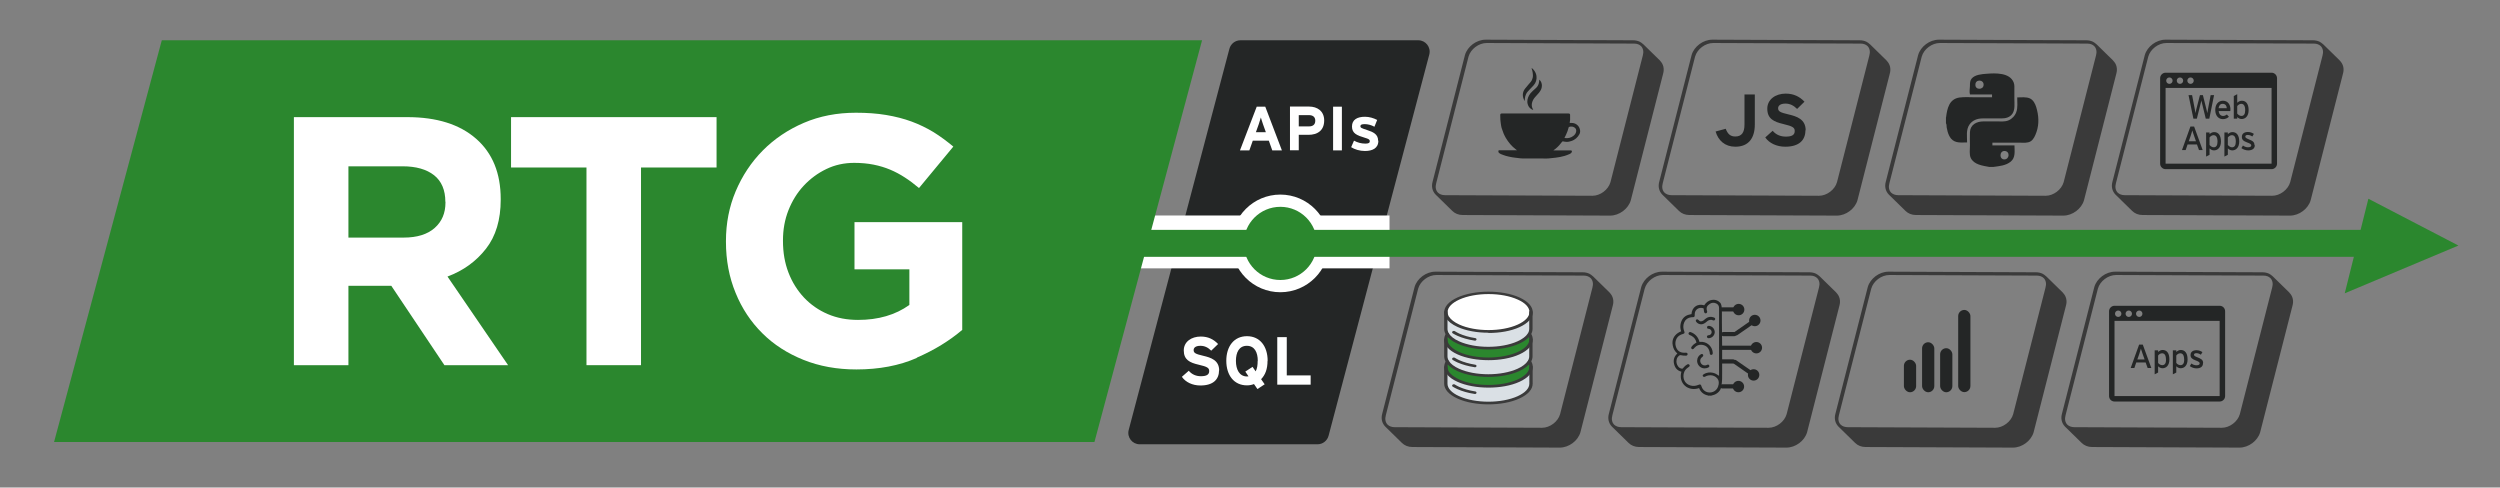 <?xml version="1.0" encoding="UTF-8"?>
<svg xmlns="http://www.w3.org/2000/svg" id="a" data-name="Layer 1" viewBox="0 0 210.45 41.04">
  <rect x="0" y="0" width="210.45" height="41.04" fill="#808080" stroke="none"/>
  <defs>
    <style type="text/css">
      .d {
        fill: #2b872e;
      }

      .d, .e, .f, .g, .h {
        stroke-width: 0px;
      }

      .e {
        fill: #3a3a3a;
      }

      .f {
        fill: #242626;
      }

      .g {
        fill: #dae0e5;
      }

      .h {
        fill: #fff;
      }
    </style>
  </defs>
  <g>
    <g>
      <path class="g" d="M128.89,30.89v1.41c0,.42-.35.83-1.05,1.15-1.4.64-3.67.64-5.07,0-.7-.32-1.05-.73-1.05-1.15v-1.39c0,.41.36.82,1.05,1.13,1.4.64,3.67.64,5.07,0,.7-.32,1.05-.74,1.05-1.15Z"/>
      <path class="g" d="M128.89,28.58v1.41c0,.15-.05.3-.14.45-.16.26-.47.5-.91.7-1.4.64-3.67.64-5.07,0-.44-.2-.75-.44-.91-.7-.09-.15-.14-.3-.14-.45v-1.39c0,.41.36.82,1.05,1.13,1.4.64,3.67.64,5.07,0,.7-.32,1.05-.74,1.05-1.15Z"/>
      <path class="g" d="M128.89,26.26v1.41c0,.15-.05.3-.14.45-.16.26-.46.5-.91.7-1.4.64-3.67.64-5.07,0-.44-.2-.75-.44-.91-.7-.09-.15-.14-.3-.14-.45v-1.39c0,.07.01.14.04.21.02.07.05.14.1.21h0c.16.26.47.51.92.71,1.4.64,3.67.64,5.07,0,.7-.32,1.05-.74,1.05-1.15Z"/>
      <path class="d" d="M128.75,28.13c.09.15.14.3.14.45,0,.42-.35.83-1.05,1.15-1.4.64-3.67.64-5.07,0-.69-.31-1.04-.72-1.05-1.13v-.02c0-.15.05-.3.14-.45.16.26.46.5.91.7,1.4.64,3.67.64,5.07,0,.45-.2.75-.44.91-.7Z"/>
      <path class="d" d="M128.75,30.44c.09.15.14.3.14.45,0,.42-.35.84-1.05,1.15-1.4.64-3.67.64-5.07,0-.69-.31-1.04-.72-1.05-1.13v-.02c0-.15.05-.3.14-.45.16.26.46.5.91.7,1.4.64,3.67.64,5.07,0,.44-.2.75-.44.91-.7Z"/>
      <path class="h" d="M127.84,25.11c.7.32,1.05.73,1.05,1.15s-.35.83-1.05,1.15c-1.4.64-3.67.64-5.07,0-.45-.21-.76-.45-.92-.71h0c-.04-.07-.07-.14-.1-.21-.02-.07-.03-.14-.04-.21v-.02c0-.42.35-.83,1.05-1.15,1.4-.64,3.67-.64,5.07,0Z"/>
    </g>
    <g>
      <path class="e" d="M125.3,32.63c-.94,0-1.89-.16-2.61-.49-.71-.32-1.11-.76-1.12-1.23,0-.06.06-.11.14-.12h0c.08,0,.14.05.14.11,0,.39.36.75.98,1.04,1.36.62,3.57.62,4.93,0,.63-.29.98-.66.98-1.05,0-.14-.04-.27-.12-.4-.04-.06,0-.12.07-.15.07-.03.16,0,.19.05.1.16.15.33.15.5,0,.48-.4.92-1.12,1.25-.72.33-1.66.49-2.61.49Z"/>
      <path class="e" d="M125.3,34.04c-.94,0-1.89-.16-2.61-.49-.72-.33-1.12-.77-1.12-1.25v-1.41c0-.17.05-.34.15-.5.04-.06.12-.08.19-.05.07.03.1.1.06.15-.08.13-.13.27-.12.4v1.41c0,.39.35.77.98,1.05,1.36.62,3.57.62,4.93,0,.63-.29.98-.66.98-1.05v-1.41c0-.06.06-.11.14-.11s.14.05.14.11v1.41c0,.48-.4.92-1.12,1.25-.72.33-1.66.49-2.61.49Z"/>
      <path class="e" d="M125.3,30.32c-.94,0-1.89-.16-2.61-.49-.71-.32-1.11-.76-1.12-1.23,0-.06.06-.11.14-.12h0c.08,0,.14.05.14.11,0,.38.36.75.98,1.04,1.36.62,3.57.62,4.93,0,.63-.29.98-.66.98-1.05,0-.14-.04-.27-.12-.4-.04-.06,0-.12.07-.15.07-.03.16,0,.19.05.1.16.15.33.15.5,0,.48-.4.92-1.12,1.25-.72.33-1.66.49-2.61.49Z"/>
      <path class="e" d="M125.3,31.73c-.94,0-1.89-.16-2.61-.49-.45-.2-.79-.46-.97-.75-.1-.16-.15-.33-.15-.5v-1.41c0-.17.05-.34.15-.5.04-.06.12-.08.19-.05.07.03.1.1.06.15-.08.13-.13.27-.12.4v1.41c0,.14.04.27.12.4.16.25.45.47.85.65,1.36.62,3.57.62,4.93,0,.4-.18.7-.41.86-.65.08-.13.12-.26.12-.4v-1.41c0-.06.06-.11.14-.11s.14.05.14.11v1.41c0,.17-.05.34-.15.5-.18.29-.52.54-.97.75-.72.33-1.66.49-2.61.49Z"/>
      <path class="e" d="M125.3,28.01c-.94,0-1.89-.16-2.61-.49-.46-.21-.8-.47-.98-.76,0,0,0,0,0,0-.04-.07-.07-.14-.1-.22-.02-.07-.04-.15-.04-.23,0,0,0,0,0-.01,0,0,0,0,0-.01,0-.48.4-.92,1.12-1.25,1.44-.65,3.78-.65,5.22,0,.72.33,1.12.77,1.12,1.25s-.4.92-1.12,1.25c-.72.33-1.66.49-2.61.49ZM121.98,26.66c.15.24.45.47.86.66,1.36.62,3.57.62,4.93,0,.63-.29.98-.66.98-1.05s-.35-.77-.98-1.05c-1.36-.62-3.57-.62-4.93,0-.63.29-.98.66-.98,1.05,0,0,0,0,0,.01,0,0,0,0,0,0,0,.06.01.13.03.19.02.07.05.13.08.19,0,0,0,0,0,0Z"/>
      <path class="e" d="M125.3,29.42c-.94,0-1.89-.16-2.61-.49-.45-.2-.79-.46-.97-.75-.1-.16-.15-.33-.15-.5v-1.41c0-.06.06-.11.14-.11s.14.05.14.11v1.41c0,.13.04.27.12.4.16.25.45.47.85.65,1.36.62,3.57.62,4.93,0,.4-.18.7-.41.86-.65.08-.13.12-.26.12-.4v-1.41c0-.06.06-.11.14-.11s.14.05.14.11v1.41c0,.17-.05.34-.15.5-.18.29-.52.55-.97.75-.72.33-1.66.49-2.61.49Z"/>
      <path class="e" d="M124.15,28.67s-.02,0-.03,0c-.54-.08-1.02-.22-1.43-.4-.14-.06-.28-.14-.4-.21-.06-.04-.07-.11-.02-.16.05-.05.14-.06.2-.02.11.07.24.14.37.2.38.17.83.3,1.34.38.08.01.13.07.11.13-.01.05-.07.09-.14.09Z"/>
      <path class="e" d="M124.15,30.91s-.02,0-.03,0c-.54-.08-1.02-.22-1.43-.4-.14-.06-.28-.14-.4-.21-.06-.04-.07-.11-.02-.16.05-.05.14-.06.2-.02.11.07.24.14.37.2.38.17.84.3,1.34.38.08.01.13.07.11.13-.01.05-.07.09-.14.09Z"/>
      <path class="e" d="M124.15,33.16s-.02,0-.03,0c-.54-.08-1.02-.22-1.43-.4-.14-.06-.28-.14-.4-.21-.06-.04-.07-.11-.02-.16.05-.05.14-.06.2-.02.11.07.24.14.37.2.38.17.83.3,1.34.38.08.01.13.07.11.13-.01.05-.07.09-.14.09Z"/>
    </g>
  </g>
  <path class="f" d="M110.91,37.4h-14.97c-.62,0-1.08-.58-.93-1.19l8.48-32.1c.11-.42.49-.72.93-.72h14.97c.62,0,1.08.58.93,1.19l-8.48,32.1c-.11.42-.49.72-.93.72Z"/>
  <circle class="h" cx="107.78" cy="20.49" r="4.11"/>
  <rect class="h" x="88.23" y="18.14" width="28.74" height="4.45"/>
  <rect class="h" x="61.48" y="18.14" width="32.8" height="4.45"/>
  <rect class="d" x="67.46" y="19.35" width="133.65" height="2.27"/>
  <polygon class="d" points="197.38 24.69 199.37 16.73 206.95 20.67 197.38 24.69"/>
  <g>
    <path class="h" d="M107.91,12.66h-.81l-.29-.82h-1.35l-.29.82h-.79l1.41-3.68h.72l1.4,3.68ZM106.56,11.13l-.24-.67c-.07-.22-.15-.44-.18-.57-.04.14-.11.36-.18.57l-.24.67h.84Z"/>
    <path class="h" d="M111.47,10.14c0,.85-.57,1.21-1.33,1.21h-.81v1.3h-.74v-3.68h1.61c.69,0,1.27.38,1.27,1.17ZM110.72,10.16c0-.32-.21-.47-.54-.47h-.85v.95h.86c.34,0,.53-.16.53-.48Z"/>
    <path class="h" d="M112.96,12.66h-.74v-3.68h.74v3.68Z"/>
    <path class="h" d="M116.03,11.85c0,.64-.51.86-1.13.86-.44,0-.86-.13-1.16-.32l.24-.55c.29.16.61.25.96.25.28,0,.37-.07.37-.21,0-.13-.1-.19-.41-.28-.66-.2-1.09-.36-1.09-.95s.46-.82,1.1-.82c.35,0,.73.11,1.02.27l-.23.57c-.27-.15-.57-.22-.81-.22-.29,0-.37.06-.37.18s.08.16.57.32c.49.16.92.34.92.89Z"/>
  </g>
  <g>
    <path class="h" d="M102.62,31.17c0,.76-.48,1.28-1.57,1.28-.67,0-1.25-.28-1.56-.73l.58-.51c.28.33.64.46,1.02.46.47,0,.7-.13.7-.43,0-.26-.14-.37-.89-.54-.74-.17-1.25-.41-1.25-1.2,0-.73.64-1.17,1.43-1.17.62,0,1.08.23,1.46.63l-.58.56c-.26-.26-.54-.41-.91-.41-.43,0-.57.18-.57.36,0,.25.17.33.81.48s1.34.37,1.34,1.24Z"/>
    <path class="h" d="M106.7,30.38c0,.69-.19,1.18-.54,1.54l.3.43-.61.4-.29-.42c-.18.07-.37.11-.59.11-1.09,0-1.74-.85-1.74-2.07s.65-2.07,1.74-2.07,1.74.85,1.74,2.07ZM105.88,30.38c0-.72-.27-1.27-.92-1.27s-.92.55-.92,1.27.29,1.31.93,1.31c.05,0,.09,0,.13-.01l-.27-.4.61-.4.26.38c.13-.22.17-.54.17-.88Z"/>
    <path class="h" d="M110.33,32.38h-2.81v-4h.8v3.22h2.01v.79Z"/>
  </g>
  <circle class="d" cx="107.78" cy="20.49" r="3.08"/>
  <g id="b" data-name="ILvtDp">
    <g>
      <path class="f" d="M130.74,12.66c.37,0,.72,0,1.08,0,.13,0,.26,0,.4,0,.09,0,.13.06.09.14-.03.08-.1.13-.17.16-.14.06-.28.12-.42.16-.24.07-.49.12-.74.15-.15.02-.31.03-.46.05-.26.04-.51.02-.77.02-.52,0-1.03,0-1.55,0-.15,0-.29-.02-.44-.04-.15-.02-.31-.03-.46-.06-.18-.03-.36-.07-.54-.12-.14-.04-.28-.1-.42-.15-.04-.02-.08-.05-.13-.08-.07-.05-.09-.12-.07-.2,0-.02.02-.04.04-.04.02,0,.05,0,.07,0,.46,0,.92,0,1.37,0,.02,0,.04,0,.08,0-.04-.03-.07-.06-.1-.08-.35-.26-.62-.59-.84-.96-.14-.24-.25-.5-.33-.77-.01-.04-.03-.09-.04-.13-.01-.05-.02-.1-.03-.16-.02-.16-.05-.32-.06-.48-.01-.13-.01-.26-.01-.38,0-.1.04-.14.15-.14.28,0,.55,0,.83,0,.78,0,1.57,0,2.35,0,.79,0,1.59,0,2.38,0,.03,0,.07,0,.1.01.04.01.07.05.07.09,0,.15,0,.29,0,.44,0,.07-.02.13-.03.2,0,.02,0,.04,0,.06.06,0,.11,0,.16,0,.31-.01.63.21.7.56.03.12.02.26-.04.38-.15.28-.38.48-.68.58-.14.05-.29.08-.43.07-.09,0-.18-.02-.27-.04-.04,0-.06,0-.08.03-.16.22-.34.42-.55.59-.06.05-.12.1-.2.15ZM131.7,11.61s.02.01.03.01c.27.04.52-.02.73-.19.11-.09.19-.2.22-.34.03-.16-.02-.29-.16-.37-.13-.08-.28-.08-.42-.04-.03,0-.04.02-.05.05-.05.21-.13.41-.22.61-.04.09-.09.17-.13.26Z"/>
      <path class="f" d="M129.08,9.25c-.07,0-.12-.04-.18-.07-.16-.1-.25-.24-.3-.42-.02-.07-.03-.14-.03-.2,0-.26.1-.49.26-.7.12-.14.25-.26.39-.38.08-.07.16-.14.22-.24.07-.11.11-.23.12-.36,0-.06.01-.11.02-.17,0,0,0,0,.01,0,.03.04.07.08.1.12.1.16.13.34.09.53-.03.17-.12.31-.22.44-.11.13-.22.25-.34.38-.13.15-.22.31-.26.5-.03.16-.02.31.05.45.02.04.04.08.06.12Z"/>
      <path class="f" d="M128.95,5.73s.07.06.11.1c.15.16.25.35.28.56.04.29-.04.56-.23.78-.11.13-.23.24-.35.37-.11.12-.23.23-.3.39-.06.13-.09.26-.1.4,0,.05,0,.1-.01.17-.01-.02-.02-.03-.03-.04-.08-.15-.13-.31-.13-.47,0-.2.07-.38.19-.53.09-.12.19-.24.29-.35.1-.12.21-.22.28-.36.05-.12.09-.24.09-.36,0-.2-.03-.4-.1-.59,0-.01,0-.03-.01-.04,0,0,0,0,.01,0Z"/>
    </g>
  </g>
  <g>
    <path class="f" d="M147.72,10.48c0,1.13-.51,1.87-1.64,1.87-.87,0-1.44-.52-1.66-1.28l.85-.23c.17.44.39.65.81.65.53,0,.77-.34.77-.99v-2.55h.87v2.52Z"/>
    <path class="f" d="M151.98,10.97c0,.82-.52,1.38-1.7,1.38-.72,0-1.35-.3-1.68-.78l.62-.56c.3.35.69.49,1.11.49.51,0,.75-.14.75-.47,0-.28-.15-.4-.96-.59-.8-.19-1.35-.44-1.35-1.29,0-.78.69-1.27,1.55-1.27.67,0,1.17.25,1.58.68l-.62.61c-.28-.28-.59-.45-.98-.45-.46,0-.62.2-.62.39,0,.27.19.36.87.52.69.16,1.45.4,1.45,1.34Z"/>
  </g>
  <g>
    <rect class="f" x="160.27" y="30.28" width="1.03" height="2.74" rx=".52" ry=".52"/>
    <rect class="f" x="161.8" y="28.81" width="1.03" height="4.21" rx=".52" ry=".52"/>
    <rect class="f" x="163.32" y="29.31" width="1.03" height="3.71" rx=".52" ry=".52"/>
    <rect class="f" x="164.84" y="26.09" width="1.03" height="6.92" rx=".52" ry=".52"/>
  </g>
  <g>
    <rect class="f" x="144.81" y="25.87" width="1.28" height=".35" rx=".17" ry=".17"/>
    <circle class="f" cx="146.36" cy="26.06" r=".48"/>
    <g>
      <g>
        <path class="f" d="M140.79,28.97s0-.17,0-.19c.03-.43.34-.74.73-.89-.07-.2-.09-.4-.05-.6.07-.38.27-.65.63-.78.09-.03.19-.05.29-.07.02-.26.11-.49.34-.65.23-.16.48-.16.73-.09.16-.24.36-.41.65-.45.29-.05.53.05.72.26.14.25.12.6.12.6v1.03c0,.73.01,1.46.02,2.2v2.02c.01.38,0,.74-.06,1.12-.01.09-.03.18-.07.27-.14.31-.45.49-.77.55-.02,0-.05,0-.07.01h-.08s-.04-.03-.06,0h-.06s-.02-.01-.03-.02c-.34-.07-.58-.26-.72-.57,0-.02-.02-.03-.02-.05-.92.32-1.77-.39-1.49-1.38-.35-.09-.54-.32-.62-.66-.08-.34.02-.64.28-.87-.22-.19-.35-.42-.39-.7,0-.03-.01-.06-.01-.1ZM144.7,31.62s0,0,.01.01c0,0,0,0,0-.01,0-.03,0-.06,0-.09,0-.8,0-1.6,0-2.4,0-1.07,0-2.14,0-3.21,0-.18-.09-.31-.25-.38-.18-.08-.37-.07-.53.04-.24.16-.32.32-.23.61,0,.01,0,.02.01.04,0,.07-.03.12-.09.14-.06.02-.12,0-.15-.07-.02-.03-.03-.07-.03-.1-.01-.08-.02-.16-.03-.24-.03,0-.07-.02-.1-.03-.29-.06-.55.09-.63.37-.02.08-.02.17-.02.25,0,.1-.04.15-.14.15-.06,0-.12,0-.17.01-.26.04-.46.17-.57.42-.11.26-.1.51,0,.76.05.13.03.18-.1.22-.12.03-.23.08-.33.15-.26.19-.37.53-.29.86.08.32.27.53.61.57.09.01.17,0,.26,0,.1,0,.15.08.13.16-.02.05-.06.09-.13.09-.15,0-.29,0-.44-.04-.04-.01-.07,0-.1.01-.13.09-.22.2-.25.36-.05.21,0,.4.12.57.06.09.15.15.25.18.11.03.12.03.2-.06,0-.01.02-.02.03-.04.08-.1.18-.17.29-.24.08-.04.15-.03.19.04.04.07.01.13-.07.18-.01,0-.02.01-.03.02-.19.13-.33.28-.38.52,0,.03-.01.07-.02.1-.05.43.16.79.58.91.23.07.45.04.67-.05.15-.07.22-.04.26.12.12.42.56.63.97.47.29-.12.43-.35.48-.65.04-.25-.04-.45-.24-.6-.18-.13-.38-.17-.59-.14-.12.01-.22.05-.32.11-.05.03-.1.03-.15,0-.04-.03-.06-.09-.04-.13.02-.03.05-.06.08-.08.24-.14.5-.18.77-.12.18.04.34.13.49.24Z"/>
        <path class="f" d="M140.81,29.07s0,0-.01,0c0-.03,0-.06,0-.09,0,.03,0,.06.01.1Z"/>
        <path class="f" d="M144.07,33.29s0,0,0,.01h-.06s.05,0,.07-.01Z"/>
        <path class="f" d="M143.86,33.31s.04-.02.06,0h-.06Z"/>
        <path class="f" d="M144.7,31.62s0,0,.01,0c0,0,0,0,0,.01,0,0,0,0-.01-.01Z"/>
        <path class="f" d="M144.97,30.01s0,0,.01.01c0,0,0,0-.01-.01Z"/>
        <path class="f" d="M142.81,28.85c-.05-.26-.19-.45-.42-.58-.05-.03-.1-.05-.15-.07-.08-.03-.12-.1-.09-.17.02-.06.1-.1.18-.07.37.14.61.4.72.78,0,0,0,.02,0,.04.09,0,.17,0,.26,0,.48.05.85.45.87.93,0,.09-.03.14-.09.16-.08.02-.15-.02-.16-.11,0-.06-.01-.13-.03-.19-.08-.29-.26-.47-.55-.53-.29-.06-.53.03-.72.25-.01.01-.02.03-.03.04-.06.07-.13.09-.19.04-.06-.05-.06-.12-.01-.19.08-.11.18-.2.29-.27.04-.02.08-.04.12-.07Z"/>
        <path class="f" d="M142.87,30.34c0-.2.1-.39.3-.51.08-.05.15-.04.19.02.04.06.02.13-.05.19-.14.1-.21.23-.18.4.05.25.3.39.54.29.02,0,.04-.02.06-.03.06-.02.13,0,.15.06.03.06.01.13-.05.16-.1.06-.22.09-.34.09-.35,0-.63-.29-.63-.66Z"/>
        <path class="f" d="M144.06,26.92c-.18,0-.29.07-.39.16-.07.06-.15.12-.23.16-.23.12-.5.05-.65-.15-.05-.07-.05-.13,0-.18.06-.05.12-.04.18.02.07.07.14.14.24.12.06,0,.12-.04.18-.07.05-.03.09-.07.13-.11.22-.19.46-.25.74-.15.02,0,.05.02.07.03.06.04.07.1.04.16-.03.06-.09.08-.15.06-.07-.02-.13-.04-.17-.05Z"/>
        <path class="f" d="M144.35,27.95c-.01.28-.23.51-.51.52-.08,0-.14-.04-.15-.12,0-.07.04-.12.13-.13.02,0,.05,0,.07-.01.12-.03.19-.13.2-.25,0-.14-.1-.26-.24-.28-.02,0-.04,0-.05,0-.06-.01-.11-.07-.1-.13,0-.07.05-.11.12-.12.21-.01.44.15.5.37.02.05.02.11.03.17Z"/>
      </g>
      <rect class="f" x="144.75" y="29.1" width="2.84" height=".35" rx=".17" ry=".17"/>
      <circle class="f" cx="147.85" cy="29.27" r=".48"/>
    </g>
    <g>
      <rect class="f" x="144.79" y="32.35" width="1.28" height=".35" rx=".17" ry=".17"/>
      <circle class="f" cx="146.34" cy="32.54" r=".48"/>
    </g>
    <g>
      <rect class="f" x="144.89" y="27.95" width="1.28" height=".35" rx=".17" ry=".17"/>
      <rect class="f" x="145.84" y="27.47" width="1.87" height=".35" rx=".17" ry=".17" transform="translate(10.47 88.7) rotate(-34.8)"/>
      <circle class="f" cx="147.72" cy="26.98" r=".48"/>
    </g>
    <g>
      <rect class="f" x="144.79" y="30.25" width="1.28" height=".35" rx=".17" ry=".17"/>
      <rect class="f" x="145.74" y="30.72" width="1.87" height=".35" rx=".17" ry=".17" transform="translate(43.86 -78.18) rotate(34.8)"/>
      <circle class="f" cx="147.62" cy="31.56" r=".48"/>
    </g>
  </g>
  <g id="c" data-name="HXQxY6.tif">
    <g>
      <path class="f" d="M167.44,14.05c-.54-.1-1.27-.19-1.54-.75-.14-.3-.07-.72-.07-1.05,0-.38-.02-.76,0-1.13.03-.63.56-.9,1.14-.9.37,0,.75,0,1.12,0,.32,0,.66.04.97-.08.3-.12.56-.39.67-.7.14-.38.08-.84.08-1.24.34,0,.76-.06,1.08.09.28.14.43.44.52.73.21.68.26,1.42.02,2.1-.1.27-.22.6-.48.77-.27.17-.61.12-.91.12-.77,0-1.55,0-2.32,0v.23h1.86c0,.48.1,1.02-.31,1.36-.41.34-.95.38-1.45.45h-.36ZM168.72,13.42c.45,0,.5-.68.04-.71-.46-.03-.48.71-.04.71Z"/>
      <path class="f" d="M163.82,9.88c.09-.74.26-1.54,1.12-1.67.44-.06.91-.02,1.36-.02.46,0,.93,0,1.39,0v-.24h-1.86c-.06-.21-.01-.5,0-.72,0-.22,0-.44.14-.61.28-.34.86-.38,1.26-.41.73-.06,1.95-.11,2.28.73.08.2.06.41.06.62,0,.25,0,.5,0,.75,0,.4.07.89-.15,1.24-.22.34-.58.42-.96.42-.52,0-1.05,0-1.57,0-.44,0-.85.15-1.11.53-.29.43-.19,1-.19,1.49-.48,0-1,.09-1.35-.32-.14-.17-.23-.38-.29-.59-.03-.12-.06-.24-.08-.36-.01-.07,0-.29-.06-.34,0,0,0-.01,0-.02v-.08c0-.13,0-.27,0-.4ZM166.29,7.13c-.03.45.67.46.69.02.03-.47-.7-.5-.69-.02Z"/>
    </g>
  </g>
  <g>
    <path class="f" d="M186.85,25.74h-8.85c-.25,0-.46.21-.46.46v7.14c0,.25.2.46.46.46h8.85c.25,0,.46-.2.46-.46v-7.14c0-.25-.2-.46-.46-.46ZM180.08,26.14c.15,0,.27.12.27.27s-.12.27-.27.27-.27-.12-.27-.27.12-.27.27-.27ZM179.2,26.14c.15,0,.27.12.27.27s-.12.27-.27.27-.27-.12-.27-.27.12-.27.27-.27ZM178.31,26.14c.15,0,.27.12.27.27s-.12.27-.27.27-.27-.12-.27-.27.12-.27.27-.27ZM178,33.34v-6.33h8.85v6.33s-8.85,0-8.85,0Z"/>
    <g>
      <path class="f" d="M181.1,30.98h-.31l-.17-.47h-.79l-.16.47h-.31l.71-1.97h.31l.72,1.97ZM180.53,30.25l-.16-.45c-.05-.14-.13-.37-.15-.45-.02.08-.09.31-.14.46l-.16.45h.61Z"/>
      <path class="f" d="M182.62,30.26c0,.51-.28.74-.58.74-.15,0-.29-.08-.37-.17v.53l-.29.15v-2.02h.29v.14c.11-.1.23-.17.38-.17.32,0,.57.23.57.79ZM182.33,30.27c0-.37-.12-.53-.33-.53-.14,0-.26.09-.33.19v.62c.06.09.2.19.35.19.21,0,.32-.16.32-.47Z"/>
      <path class="f" d="M184.15,30.26c0,.51-.28.74-.58.74-.15,0-.29-.08-.37-.17v.53l-.29.15v-2.02h.29v.14c.11-.1.23-.17.38-.17.32,0,.57.23.57.79ZM183.86,30.27c0-.37-.12-.53-.33-.53-.14,0-.26.09-.33.19v.62c.06.09.2.19.35.19.21,0,.32-.16.32-.47Z"/>
      <path class="f" d="M185.45,30.57c0,.33-.26.44-.55.44-.2,0-.42-.08-.56-.19l.13-.22c.14.1.29.15.43.15.18,0,.27-.06.27-.16,0-.11-.13-.17-.34-.25-.32-.12-.43-.23-.43-.46,0-.26.21-.4.5-.4.19,0,.37.07.5.16l-.13.22c-.12-.08-.24-.13-.38-.13s-.2.06-.2.13c0,.07.05.13.27.21.33.13.5.22.5.49Z"/>
    </g>
  </g>
  <g>
    <path class="f" d="M191.22,6.12h-8.92c-.25,0-.46.21-.46.46v7.2c0,.25.21.46.46.46h8.92c.25,0,.46-.21.46-.46v-7.2c0-.25-.21-.46-.46-.46ZM184.4,6.52c.15,0,.27.12.27.27s-.12.27-.27.27-.27-.12-.27-.27.12-.27.27-.27ZM183.51,6.52c.15,0,.27.12.27.27s-.12.27-.27.27-.27-.12-.27-.27.12-.27.27-.27ZM182.62,6.52c.15,0,.27.12.27.27s-.12.27-.27.27-.27-.12-.27-.27.12-.27.27-.27ZM182.3,13.78v-6.38h8.92v6.38s-8.92,0-8.92,0Z"/>
    <g>
      <path class="f" d="M186.38,8.01l-.4,1.98h-.3l-.31-1.28c-.02-.07-.05-.22-.06-.26,0,.05-.04.2-.06.26l-.32,1.28h-.29l-.41-1.98h.3l.24,1.25c.01.06.04.2.05.26.01-.07.04-.2.05-.26l.32-1.25h.25l.32,1.28c.01.05.04.16.05.23.01-.07.03-.18.04-.23l.24-1.28h.29Z"/>
      <path class="f" d="M187.75,9.22c0,.05,0,.1,0,.13h-.98c.03.29.19.41.37.41.12,0,.22-.05.32-.12l.17.19c-.13.12-.29.2-.51.2-.35,0-.64-.28-.64-.77s.27-.78.65-.78c.42,0,.63.34.63.74ZM187.45,9.11c-.01-.2-.11-.37-.35-.37-.2,0-.31.14-.34.37h.69Z"/>
      <path class="f" d="M189.29,9.27c0,.51-.28.75-.59.75-.15,0-.29-.08-.37-.17v.14h-.29v-1.91l.29-.15v.72c.11-.1.23-.17.39-.17.32,0,.57.23.57.8ZM189,9.28c0-.37-.12-.54-.33-.54-.14,0-.26.09-.34.19v.63c.07.09.2.2.35.2.21,0,.32-.16.32-.47Z"/>
      <path class="f" d="M185.43,12.63h-.32l-.17-.47h-.79l-.16.47h-.31l.71-1.98h.31l.72,1.98ZM184.86,11.9l-.16-.46c-.05-.14-.13-.37-.15-.46-.02.08-.09.31-.14.46l-.16.45h.61Z"/>
      <path class="f" d="M186.96,11.91c0,.51-.28.75-.59.75-.15,0-.29-.08-.37-.17v.54l-.29.15v-2.03h.29v.14c.11-.1.23-.17.39-.17.32,0,.57.23.57.8ZM186.67,11.92c0-.37-.12-.54-.33-.54-.14,0-.26.09-.34.19v.63c.07.09.2.2.35.2.21,0,.32-.16.32-.47Z"/>
      <path class="f" d="M188.5,11.91c0,.51-.28.75-.59.75-.15,0-.29-.08-.37-.17v.54l-.29.15v-2.03h.29v.14c.11-.1.23-.17.39-.17.32,0,.57.23.57.8ZM188.21,11.92c0-.37-.12-.54-.33-.54-.14,0-.26.09-.34.19v.63c.07.09.2.2.35.2.21,0,.32-.16.32-.47Z"/>
      <path class="f" d="M189.81,12.22c0,.33-.27.44-.56.44-.2,0-.42-.08-.57-.19l.13-.22c.14.1.29.15.43.15.18,0,.27-.06.27-.16,0-.11-.13-.17-.35-.25-.32-.12-.44-.23-.44-.47,0-.27.21-.41.51-.41.19,0,.37.07.5.16l-.13.22c-.12-.08-.24-.13-.39-.13s-.2.06-.2.14c0,.07.05.13.27.22.33.13.5.22.5.5Z"/>
    </g>
  </g>
  <path class="e" d="M139.74,5.1l-1.38-1.35s0,0,0,0c0,0,0,0-.01-.01,0,0,0,0,0,0h0s-.03-.03-.05-.04c-.08-.07-.17-.14-.27-.19-.17-.08-.36-.12-.56-.12l-12.41-.05c-.77,0-1.53.57-1.74,1.29l-2.72,10.65c-.12.42-.03.81.25,1.1,0,0,0,0,0,0,0,0,0,0,0,0l1.4,1.37c.22.22.53.35.88.35l12.41.05c.77,0,1.53-.57,1.74-1.29l2.72-10.65c.12-.41.03-.81-.26-1.1ZM120.9,15.42l2.72-10.65c.18-.64.86-1.15,1.53-1.15l12.41.05c.25,0,.45.08.59.22,0,0,0,0,0,0h0s0,0,0,0c.18.19.23.48.14.79l-2.72,10.65c-.18.64-.86,1.15-1.52,1.15l-12.41-.05c-.25,0-.45-.08-.59-.21h0c-.19-.19-.24-.48-.15-.8Z"/>
  <path class="e" d="M158.82,5.1l-1.38-1.35s0,0,0,0c0,0,0,0-.01-.01,0,0,0,0,0,0h0s-.03-.03-.05-.04c-.08-.07-.17-.14-.27-.19-.17-.08-.36-.12-.56-.12l-12.41-.05c-.77,0-1.53.57-1.74,1.29l-2.72,10.65c-.12.42-.03.81.25,1.1,0,0,0,0,0,0,0,0,0,0,0,0l1.4,1.37c.22.22.53.35.88.35l12.41.05c.77,0,1.53-.57,1.74-1.29l2.72-10.65c.12-.41.03-.81-.26-1.1ZM139.97,15.42l2.72-10.65c.18-.64.86-1.15,1.53-1.15l12.41.05c.25,0,.45.08.59.22,0,0,0,0,0,0h0s0,0,0,0c.18.19.23.48.14.79l-2.72,10.65c-.18.64-.86,1.15-1.52,1.15l-12.41-.05c-.25,0-.45-.08-.59-.21h0c-.19-.19-.24-.48-.15-.8Z"/>
  <path class="e" d="M177.89,5.1l-1.38-1.35s0,0,0,0c0,0,0,0-.01-.01,0,0,0,0,0,0h0s-.03-.03-.05-.04c-.08-.07-.17-.14-.27-.19-.17-.08-.36-.12-.56-.12l-12.41-.05c-.77,0-1.53.57-1.74,1.29l-2.72,10.65c-.12.42-.03.81.25,1.1,0,0,0,0,0,0,0,0,0,0,0,0l1.4,1.37c.22.22.53.35.88.35l12.41.05c.77,0,1.53-.57,1.74-1.29l2.72-10.65c.12-.41.03-.81-.26-1.1ZM159.05,15.42l2.72-10.65c.18-.64.86-1.15,1.53-1.15l12.41.05c.25,0,.45.08.59.22,0,0,0,0,0,0h0s0,0,0,0c.18.19.23.48.14.79l-2.72,10.65c-.18.64-.86,1.15-1.52,1.15l-12.41-.05c-.25,0-.45-.08-.59-.21h0c-.19-.19-.24-.48-.15-.8Z"/>
  <path class="e" d="M196.97,5.1l-1.38-1.35s0,0,0,0c0,0,0,0-.01-.01,0,0,0,0,0,0h0s-.03-.03-.05-.04c-.08-.07-.17-.14-.27-.19-.17-.08-.36-.12-.56-.12l-12.41-.05c-.77,0-1.53.57-1.74,1.29l-2.72,10.65c-.12.42-.03.81.25,1.1,0,0,0,0,0,0,0,0,0,0,0,0l1.4,1.37c.22.22.53.35.88.35l12.41.05c.77,0,1.53-.57,1.74-1.29l2.72-10.65c.12-.41.03-.81-.26-1.1ZM178.12,15.42l2.72-10.65c.18-.64.86-1.15,1.53-1.15l12.41.05c.25,0,.45.08.59.22,0,0,0,0,0,0h0s0,0,0,0c.18.19.23.48.14.79l-2.72,10.65c-.18.64-.86,1.15-1.52,1.15l-12.41-.05c-.25,0-.45-.08-.59-.21h0c-.19-.19-.24-.48-.15-.8Z"/>
  <path class="e" d="M135.5,24.63l-1.38-1.35s0,0,0,0c0,0,0,0-.01-.01,0,0,0,0,0,0h0s-.03-.03-.05-.04c-.08-.07-.17-.14-.27-.19-.17-.08-.36-.12-.56-.12l-12.41-.05c-.77,0-1.53.57-1.74,1.29l-2.72,10.65c-.12.42-.03.81.25,1.1,0,0,0,0,0,0,0,0,0,0,0,0l1.4,1.37c.22.22.53.35.88.35l12.41.05c.77,0,1.53-.57,1.74-1.29l2.72-10.65c.12-.41.03-.81-.26-1.1ZM116.66,34.95l2.72-10.65c.18-.64.86-1.15,1.53-1.15l12.41.05c.25,0,.45.08.59.22,0,0,0,0,0,0h0s0,0,0,0c.18.19.23.48.14.79l-2.72,10.65c-.18.64-.86,1.15-1.52,1.15l-12.41-.05c-.25,0-.45-.08-.59-.21h0c-.19-.19-.24-.48-.15-.8Z"/>
  <path class="e" d="M154.58,24.63l-1.38-1.35s0,0,0,0c0,0,0,0-.01-.01,0,0,0,0,0,0h0s-.03-.03-.05-.04c-.08-.07-.17-.14-.27-.19-.17-.08-.36-.12-.56-.12l-12.41-.05c-.77,0-1.53.57-1.74,1.29l-2.72,10.65c-.12.42-.03.81.25,1.1,0,0,0,0,0,0,0,0,0,0,0,0l1.4,1.37c.22.22.53.35.88.35l12.41.05c.77,0,1.53-.57,1.74-1.29l2.72-10.65c.12-.41.03-.81-.26-1.1ZM135.73,34.95l2.72-10.65c.18-.64.86-1.15,1.53-1.15l12.41.05c.25,0,.45.08.59.22,0,0,0,0,0,0h0s0,0,0,0c.18.19.23.48.14.79l-2.72,10.65c-.18.64-.86,1.15-1.52,1.15l-12.41-.05c-.25,0-.45-.08-.59-.21h0c-.19-.19-.24-.48-.15-.8Z"/>
  <path class="e" d="M173.65,24.63l-1.38-1.35s0,0,0,0c0,0,0,0-.01-.01,0,0,0,0,0,0h0s-.03-.03-.05-.04c-.08-.07-.17-.14-.27-.19-.17-.08-.36-.12-.56-.12l-12.41-.05c-.77,0-1.53.57-1.74,1.29l-2.72,10.65c-.12.42-.03.81.25,1.1,0,0,0,0,0,0,0,0,0,0,0,0l1.4,1.37c.22.22.53.35.88.35l12.41.05c.77,0,1.53-.57,1.74-1.29l2.72-10.65c.12-.41.03-.81-.26-1.1ZM154.8,34.95l2.72-10.65c.18-.64.86-1.15,1.53-1.15l12.41.05c.25,0,.45.08.59.22,0,0,0,0,0,0h0s0,0,0,0c.18.19.23.48.14.79l-2.72,10.65c-.18.64-.86,1.15-1.52,1.15l-12.41-.05c-.25,0-.45-.08-.59-.21h0c-.19-.19-.24-.48-.15-.8Z"/>
  <path class="e" d="M192.72,24.63l-1.38-1.35s0,0,0,0c0,0,0,0-.01-.01,0,0,0,0,0,0h0s-.03-.03-.05-.04c-.08-.07-.17-.14-.27-.19-.17-.08-.36-.12-.56-.12l-12.41-.05c-.77,0-1.53.57-1.74,1.29l-2.72,10.65c-.12.42-.03.81.25,1.1,0,0,0,0,0,0,0,0,0,0,0,0l1.4,1.37c.22.22.53.35.88.35l12.41.05c.77,0,1.53-.57,1.74-1.29l2.72-10.65c.12-.41.03-.81-.26-1.1ZM173.88,34.95l2.72-10.65c.18-.64.86-1.15,1.53-1.15l12.41.05c.25,0,.45.08.59.22,0,0,0,0,0,0h0s0,0,0,0c.18.19.23.48.14.79l-2.72,10.65c-.18.64-.86,1.15-1.52,1.15l-12.41-.05c-.25,0-.45-.08-.59-.21h0c-.19-.19-.24-.48-.15-.8Z"/>
  <g>
    <polygon class="d" points="92.13 37.21 4.55 37.21 13.62 3.39 101.19 3.39 92.13 37.21"/>
    <g>
      <path class="h" d="M37.41,30.74l-4.47-6.68h-3.61v6.68h-4.59V9.86h9.54c2.49,0,4.42.61,5.8,1.82,1.38,1.21,2.07,2.9,2.07,5.07v.06c0,1.69-.41,3.07-1.24,4.13-.83,1.06-1.9,1.84-3.24,2.34l5.1,7.46h-5.37ZM37.49,16.99c0-.99-.32-1.74-.95-2.24-.64-.5-1.52-.75-2.65-.75h-4.56v6h4.65c1.13,0,2-.27,2.61-.81.61-.54.91-1.25.91-2.15v-.06Z"/>
      <path class="h" d="M53.96,14.1v16.64h-4.59V14.1h-6.35v-4.24h17.3v4.24h-6.35Z"/>
      <path class="h" d="M77.18,30.13c-1.48.65-3.18.97-5.09.97-1.63,0-3.12-.27-4.46-.81-1.34-.54-2.5-1.28-3.46-2.24-.96-.95-1.72-2.09-2.25-3.4-.54-1.31-.81-2.74-.81-4.3v-.06c0-1.49.27-2.89.82-4.19.55-1.3,1.31-2.45,2.28-3.43.97-.98,2.13-1.76,3.46-2.33,1.33-.57,2.79-.85,4.38-.85.93,0,1.78.06,2.55.19.77.13,1.48.31,2.13.55s1.27.54,1.85.89c.58.36,1.13.77,1.67,1.22l-2.89,3.49c-.4-.34-.8-.64-1.19-.89-.4-.26-.81-.48-1.24-.66-.43-.18-.89-.32-1.39-.42-.5-.1-1.04-.15-1.64-.15-.83,0-1.62.17-2.34.52-.73.35-1.36.82-1.91,1.41-.55.59-.97,1.28-1.28,2.06-.31.79-.46,1.63-.46,2.53v.06c0,.96.15,1.84.46,2.65.31.81.75,1.51,1.31,2.11.57.6,1.23,1.06,2,1.39.77.33,1.62.49,2.55.49,1.71,0,3.15-.42,4.32-1.26v-3h-4.62v-3.97h9.07v9.07c-1.07.91-2.35,1.7-3.83,2.34Z"/>
    </g>
  </g>
</svg>
